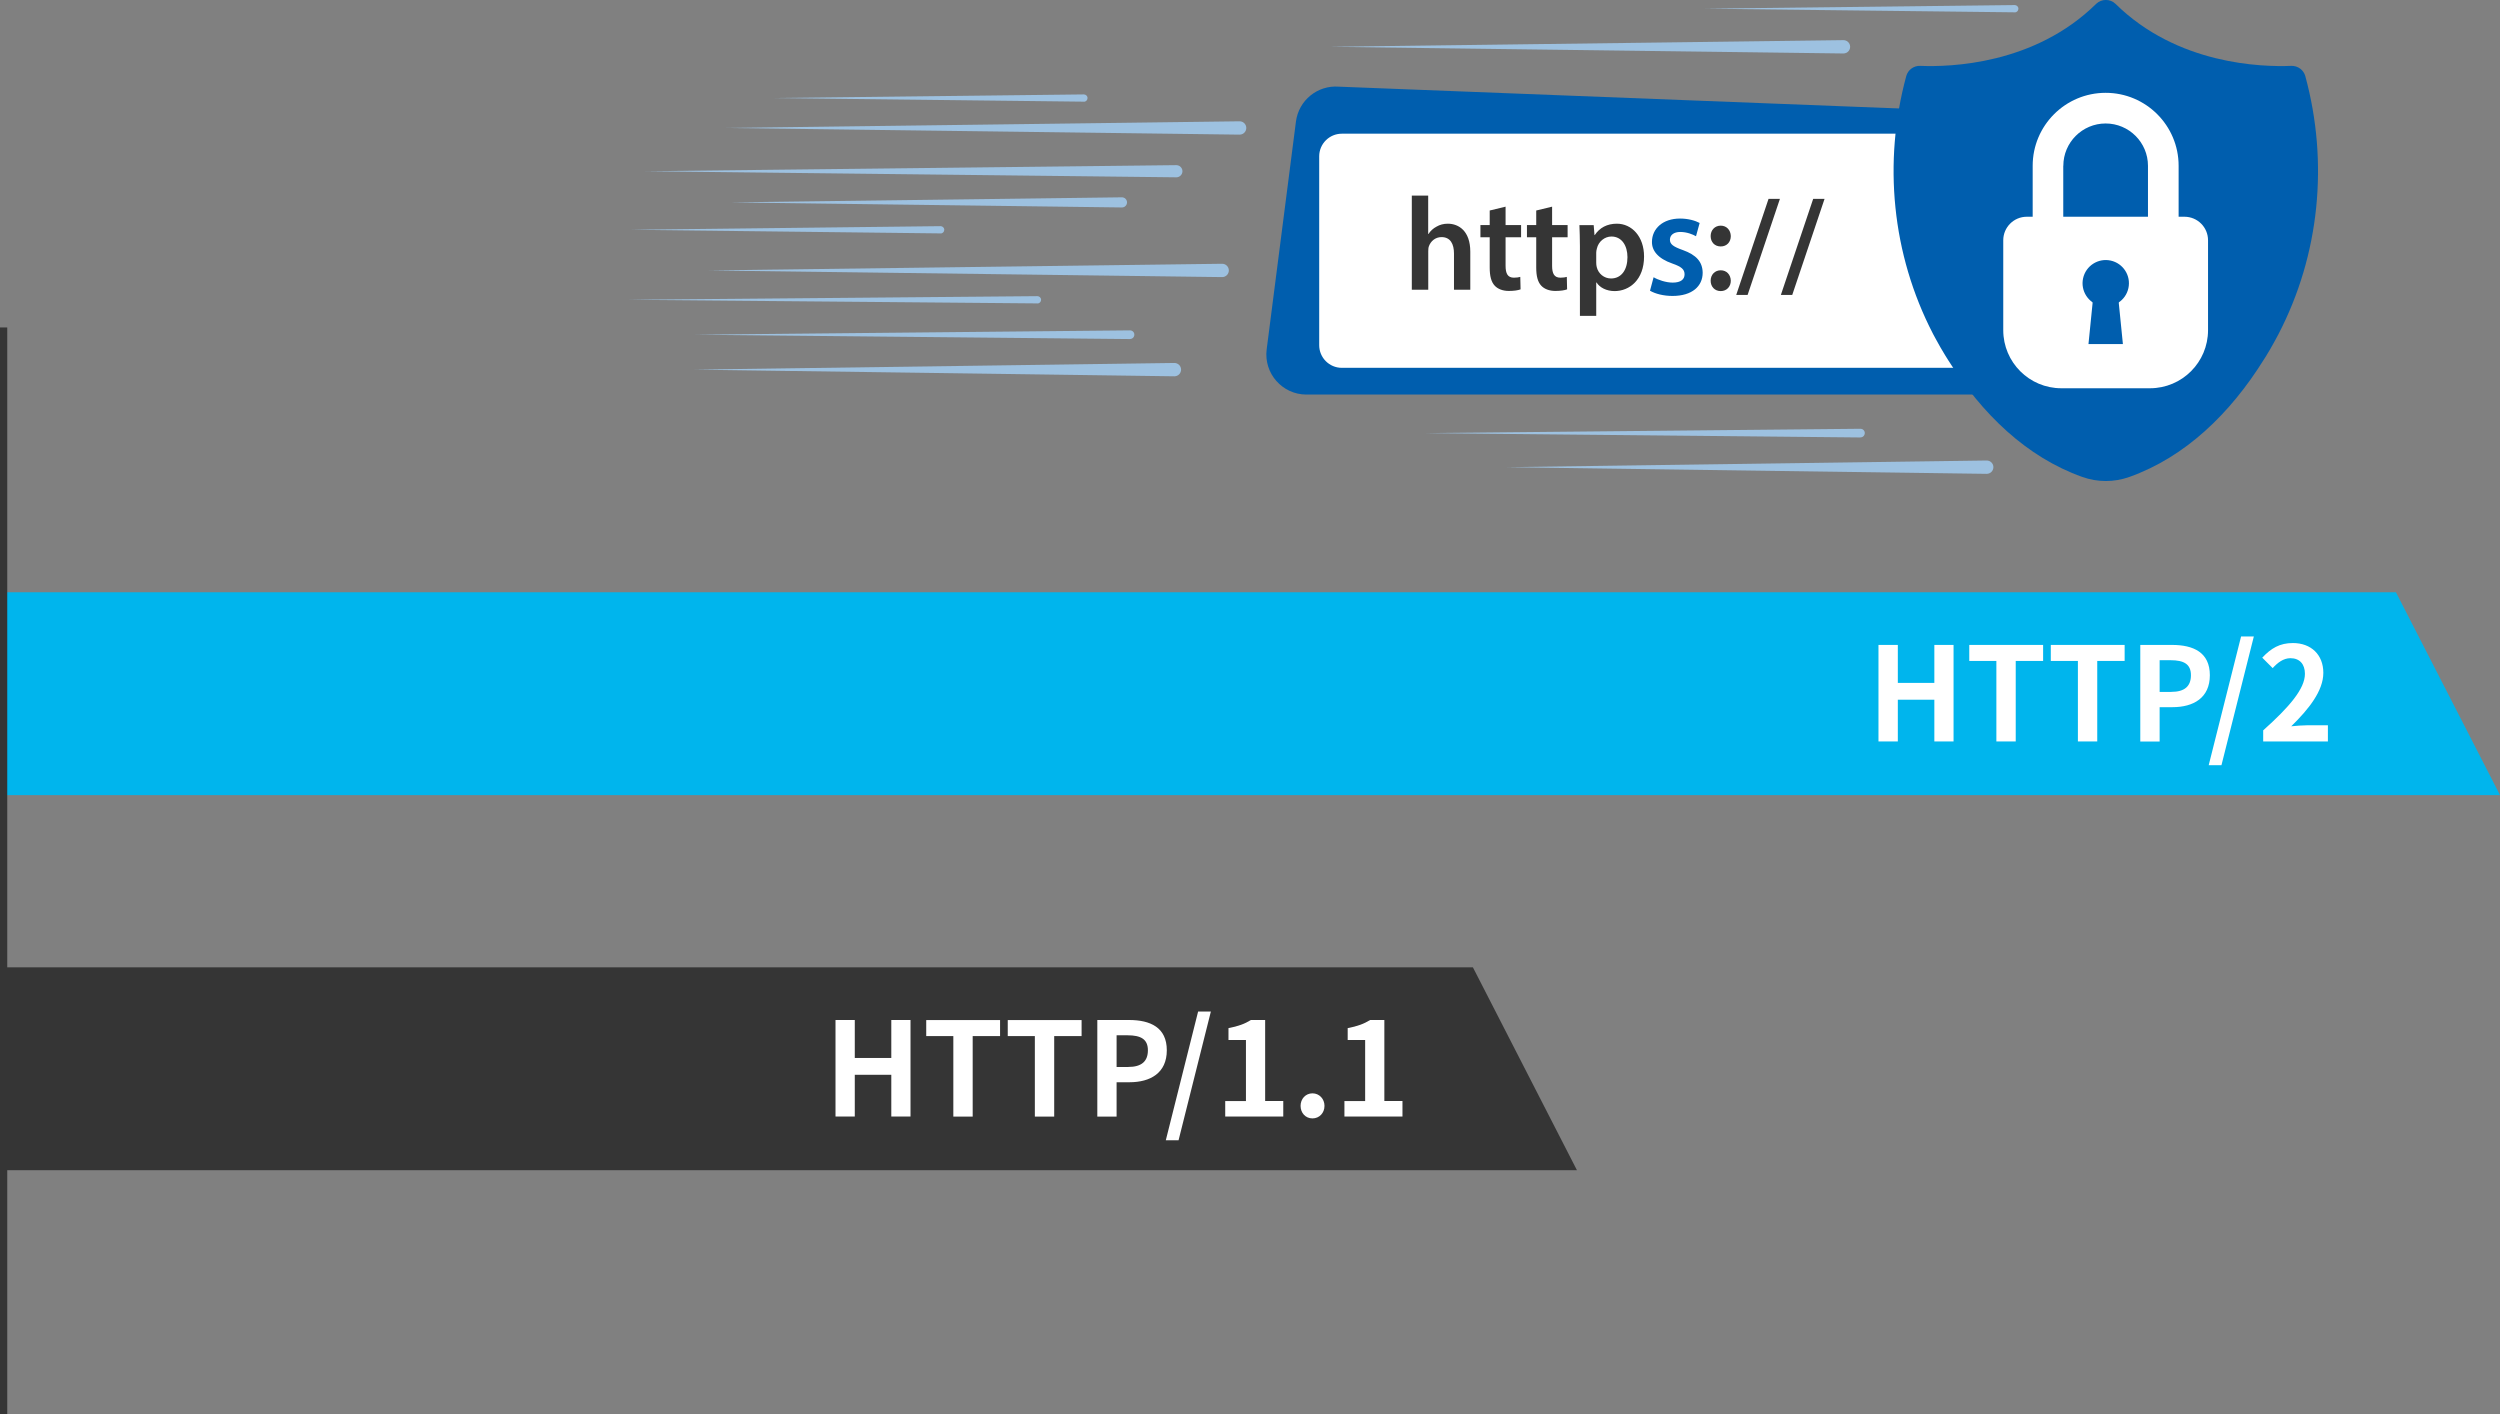 <svg xmlns="http://www.w3.org/2000/svg" viewBox="0 0 345 195.19" width="345" height="195.19"><rect x="0" y="0" width="345" height="195.19" fill="#808080" stroke="none"/><defs><style>.a{fill:#fff}.b{fill:#005eae}.c{fill:#9dc1e0}.d{fill:#353535}.e{fill:#00b5ed}</style></defs><g id="uuid-ade9c3c1-fac0-4556-bfc0-0447aad4ec93"><path class="e" d="M345,109.73,0,109.73,0,81.73,330.64,81.73,345,109.73"/><g><path class="a" d="M259.23,89h2.67v5.24h5.04v-5.24h2.65v13.32h-2.65v-5.76h-5.04v5.76h-2.67v-13.32Z"/><path class="a" d="M275.51,91.21h-3.75v-2.21h10.19v2.21h-3.78v11.11h-2.67v-11.11Z"/><path class="a" d="M286.76,91.21h-3.75v-2.21h10.19v2.21h-3.78v11.11h-2.67v-11.11Z"/><path class="a" d="M295.36,89h4.38c2.95,0,5.22,1.03,5.22,4.18s-2.29,4.41-5.15,4.41h-1.78v4.74h-2.67v-13.32Zm4.27,6.48c1.84,0,2.72-.77,2.72-2.3s-.97-2.07-2.81-2.07h-1.51v4.38h1.6Z"/><path class="a" d="M309.27,87.83h1.76l-4.47,17.77h-1.76l4.47-17.77Z"/><path class="a" d="M312.32,100.79c3.62-3.24,5.76-5.74,5.76-7.8,0-1.35-.74-2.16-2-2.16-.97,0-1.78,.63-2.45,1.37l-1.44-1.44c1.22-1.3,2.41-2.02,4.23-2.02,2.52,0,4.2,1.62,4.2,4.11s-2,5-4.43,7.38c.67-.07,1.55-.14,2.16-.14h2.9v2.23h-8.93v-1.53Z"/></g><path class="d" d="M217.62,161.49,0,161.49,0,133.49,203.26,133.49,217.62,161.49"/><g><path class="a" d="M115.3,140.76h2.66v5.24h5.04v-5.24h2.65v13.32h-2.65v-5.76h-5.04v5.76h-2.66v-13.32Z"/><path class="a" d="M131.57,142.98h-3.75v-2.21h10.19v2.21h-3.78v11.11h-2.67v-11.11Z"/><path class="a" d="M142.82,142.98h-3.75v-2.21h10.19v2.21h-3.78v11.11h-2.67v-11.11Z"/><path class="a" d="M151.42,140.76h4.38c2.95,0,5.22,1.03,5.22,4.18s-2.29,4.41-5.15,4.41h-1.78v4.74h-2.66v-13.32Zm4.27,6.48c1.84,0,2.72-.77,2.72-2.3s-.97-2.07-2.81-2.07h-1.51v4.38h1.6Z"/><path class="a" d="M165.34,139.59h1.76l-4.46,17.77h-1.76l4.46-17.77Z"/><path class="a" d="M169.08,151.95h2.86v-8.43h-2.41v-1.64c1.33-.25,2.25-.59,3.1-1.12h1.96v11.18h2.5v2.14h-8.01v-2.14Z"/><path class="a" d="M179.48,152.61c0-.97,.7-1.73,1.64-1.73s1.66,.76,1.66,1.73-.7,1.73-1.66,1.73-1.64-.76-1.64-1.73Z"/><path class="a" d="M185.53,151.95h2.86v-8.43h-2.41v-1.64c1.33-.25,2.25-.59,3.1-1.12h1.96v11.18h2.5v2.14h-8.01v-2.14Z"/></g><rect class="d" y="45.19" width="1" height="150"/><g><g><path class="b" d="M290.59,16.08l-105.83-4.12c-2.94-.23-5.54,1.89-5.92,4.81l-4.04,31.44c-.42,3.31,2.15,6.24,5.49,6.24h110.3V16.08Z"/><path class="a" d="M290.59,18.45h-105.42c-1.72,0-3.12,1.4-3.12,3.12v26.07c0,1.72,1.4,3.12,3.12,3.12h105.42V18.45Z"/><path class="b" d="M318.14,10.52h0c-.24-.87-1.04-1.46-1.94-1.43-4.12,.17-15.74-.17-24.25-8.55-.74-.73-1.94-.73-2.69,0-8.51,8.38-20.14,8.72-24.26,8.55-.9-.04-1.71,.55-1.94,1.42h0c-3.22,11.89-1.98,24.59,3.68,35.53h0l.03,.06c.11,.21,.21,.41,.33,.61,0,0,0,.02,.01,.02,.44,.81,.89,1.61,1.37,2.38,.1,.15,.19,.31,.29,.46,.02,.04,.05,.09,.08,.13,4.64,7.41,10.81,13.38,18.51,16.12,2.1,.75,4.39,.75,6.49,0,7.72-2.75,13.91-8.74,18.55-16.18,.02-.02,.03-.04,.04-.06,.1-.15,.19-.31,.29-.46,.38-.62,.75-1.25,1.1-1.9,.07-.13,.14-.25,.21-.38,.13-.24,.26-.49,.39-.73,5.69-10.95,6.94-23.67,3.71-35.58Z"/><g><path class="a" d="M301.46,29.91h-.81v-7.03c0-5.56-4.51-10.07-10.07-10.07s-10.07,4.51-10.07,10.07v7.03h-.81c-1.8,0-3.25,1.46-3.25,3.25v12.41c0,4.42,3.59,8.01,8.01,8.01h12.24c4.42,0,8.01-3.59,8.01-8.01v-12.41c0-1.8-1.46-3.25-3.25-3.25Zm-16.72-7.03c0-3.22,2.62-5.84,5.84-5.84s5.84,2.62,5.84,5.84v7.03h-11.69v-7.03Z"/><circle class="b" cx="290.59" cy="39.08" r="3.2" transform="translate(190.89 314.82) rotate(-77.78)"/><path class="b" d="M292.96,47.48,292.3,40.9,288.87,40.9,288.21,47.48,292.96,47.48"/></g><g><path class="d" d="M194.82,26.99h2.27v5.3h.04c.27-.42,.64-.77,1.12-1.02,.44-.26,.97-.4,1.54-.4,1.52,0,3.11,1.01,3.11,3.86v5.25h-2.25v-4.99c0-1.3-.48-2.27-1.72-2.27-.88,0-1.5,.59-1.74,1.26-.07,.18-.09,.42-.09,.68v5.32h-2.27v-12.98Z"/><path class="d" d="M207.77,28.52v2.54h2.14v1.68h-2.14v3.93c0,1.08,.29,1.65,1.15,1.65,.38,0,.68-.05,.88-.11l.04,1.72c-.33,.13-.91,.22-1.63,.22-.82,0-1.52-.27-1.94-.73-.48-.51-.69-1.32-.69-2.49v-4.19h-1.28v-1.68h1.28v-2.01l2.19-.53Z"/><path class="d" d="M214.19,28.52v2.54h2.14v1.68h-2.14v3.93c0,1.08,.29,1.65,1.15,1.65,.38,0,.68-.05,.88-.11l.04,1.72c-.33,.13-.91,.22-1.63,.22-.82,0-1.52-.27-1.94-.73-.48-.51-.69-1.32-.69-2.49v-4.19h-1.28v-1.68h1.28v-2.01l2.19-.53Z"/><path class="d" d="M218.03,34.03c0-1.17-.04-2.12-.07-2.96h1.97l.11,1.37h.04c.66-1.01,1.7-1.57,3.05-1.57,2.05,0,3.75,1.76,3.75,4.53,0,3.22-2.03,4.77-4.06,4.77-1.12,0-2.05-.48-2.5-1.19h-.04v4.61h-2.25v-9.56Zm2.25,2.21c0,.22,.02,.42,.07,.62,.22,.91,1.02,1.57,1.97,1.57,1.43,0,2.27-1.19,2.27-2.94,0-1.57-.77-2.85-2.21-2.85-.93,0-1.79,.68-2.01,1.66-.05,.18-.09,.38-.09,.57v1.37Z"/><path class="b" d="M228.2,38.26c.59,.36,1.7,.74,2.63,.74,1.14,0,1.64-.46,1.64-1.14s-.42-1.05-1.68-1.49c-2-.69-2.84-1.79-2.82-2.99,0-1.81,1.49-3.22,3.87-3.22,1.14,0,2.12,.29,2.71,.61l-.5,1.83c-.44-.25-1.26-.59-2.17-.59s-1.43,.44-1.43,1.07,.48,.97,1.79,1.43c1.85,.67,2.71,1.62,2.73,3.13,0,1.85-1.45,3.2-4.16,3.2-1.24,0-2.36-.29-3.11-.72l.5-1.87Z"/><path class="d" d="M236.07,32.58c0-.84,.59-1.44,1.39-1.44s1.37,.6,1.39,1.44c0,.82-.55,1.43-1.39,1.43s-1.39-.6-1.39-1.43Zm0,6.16c0-.84,.59-1.44,1.39-1.44s1.37,.59,1.39,1.44c0,.8-.55,1.43-1.39,1.43s-1.39-.62-1.39-1.43Z"/><path class="d" d="M239.6,40.7l4.46-13.26h1.57l-4.46,13.26h-1.57Z"/><path class="d" d="M245.76,40.7l4.46-13.26h1.57l-4.46,13.26h-1.57Z"/></g></g><g><path class="c" d="M171.06,18.58l-70.85-.92,70.85-.92c.51,0,.92,.4,.93,.91,0,.51-.4,.92-.91,.93,0,0-.02,0-.02,0Z"/><path class="c" d="M254.39,7.38l-70.85-.92,70.85-.92c.51,0,.92,.4,.93,.91,0,.51-.4,.92-.91,.93,0,0-.02,0-.02,0Z"/><path class="c" d="M168.65,38.24l-70.85-.92,70.85-.92c.51,0,.92,.4,.93,.91,0,.51-.4,.92-.91,.93,0,0-.02,0-.02,0Z"/><path class="c" d="M162.06,51.93l-66.25-.92,66.25-.92c.51,0,.92,.4,.93,.91,0,.51-.4,.92-.91,.93,0,0-.02,0-.03,0Z"/><path class="c" d="M274.16,65.39l-66.25-.92,66.25-.92c.51,0,.92,.4,.93,.91,0,.51-.4,.92-.91,.93,0,0-.02,0-.03,0Z"/><path class="c" d="M129.8,32.21l-42.77-.5,42.77-.5c.28,0,.51,.22,.51,.5,0,.28-.22,.51-.5,.51h-.01Z"/><path class="c" d="M143.16,41.87l-56.54-.5,56.54-.5c.28,0,.51,.22,.51,.5,0,.28-.22,.51-.5,.51h0Z"/><path class="c" d="M155.94,46.79l-60.13-.6,60.13-.6c.33,0,.6,.26,.6,.59s-.26,.6-.59,.6h-.01Z"/><path class="c" d="M256.74,60.37l-60.13-.6,60.13-.6c.33,0,.6,.26,.6,.59s-.26,.6-.59,.6h-.01Z"/><path class="c" d="M149.57,14.03l-42.77-.5,42.77-.5c.28,0,.51,.22,.51,.5,0,.28-.22,.51-.5,.51h-.01Z"/><path class="c" d="M278.03,1.7l-42.77-.5,42.77-.5c.28,0,.51,.22,.51,.5,0,.28-.22,.51-.5,.51h-.01Z"/><path class="c" d="M154.82,28.63l-54.01-.7,54.01-.7c.39,0,.7,.3,.71,.69,0,.39-.3,.7-.69,.71,0,0-.01,0-.02,0Z"/><path class="c" d="M162.33,24.47l-73.29-.84,73.29-.84c.46,0,.84,.37,.85,.83,0,.46-.37,.84-.83,.85,0,0-.01,0-.02,0Z"/></g></g></g></svg>